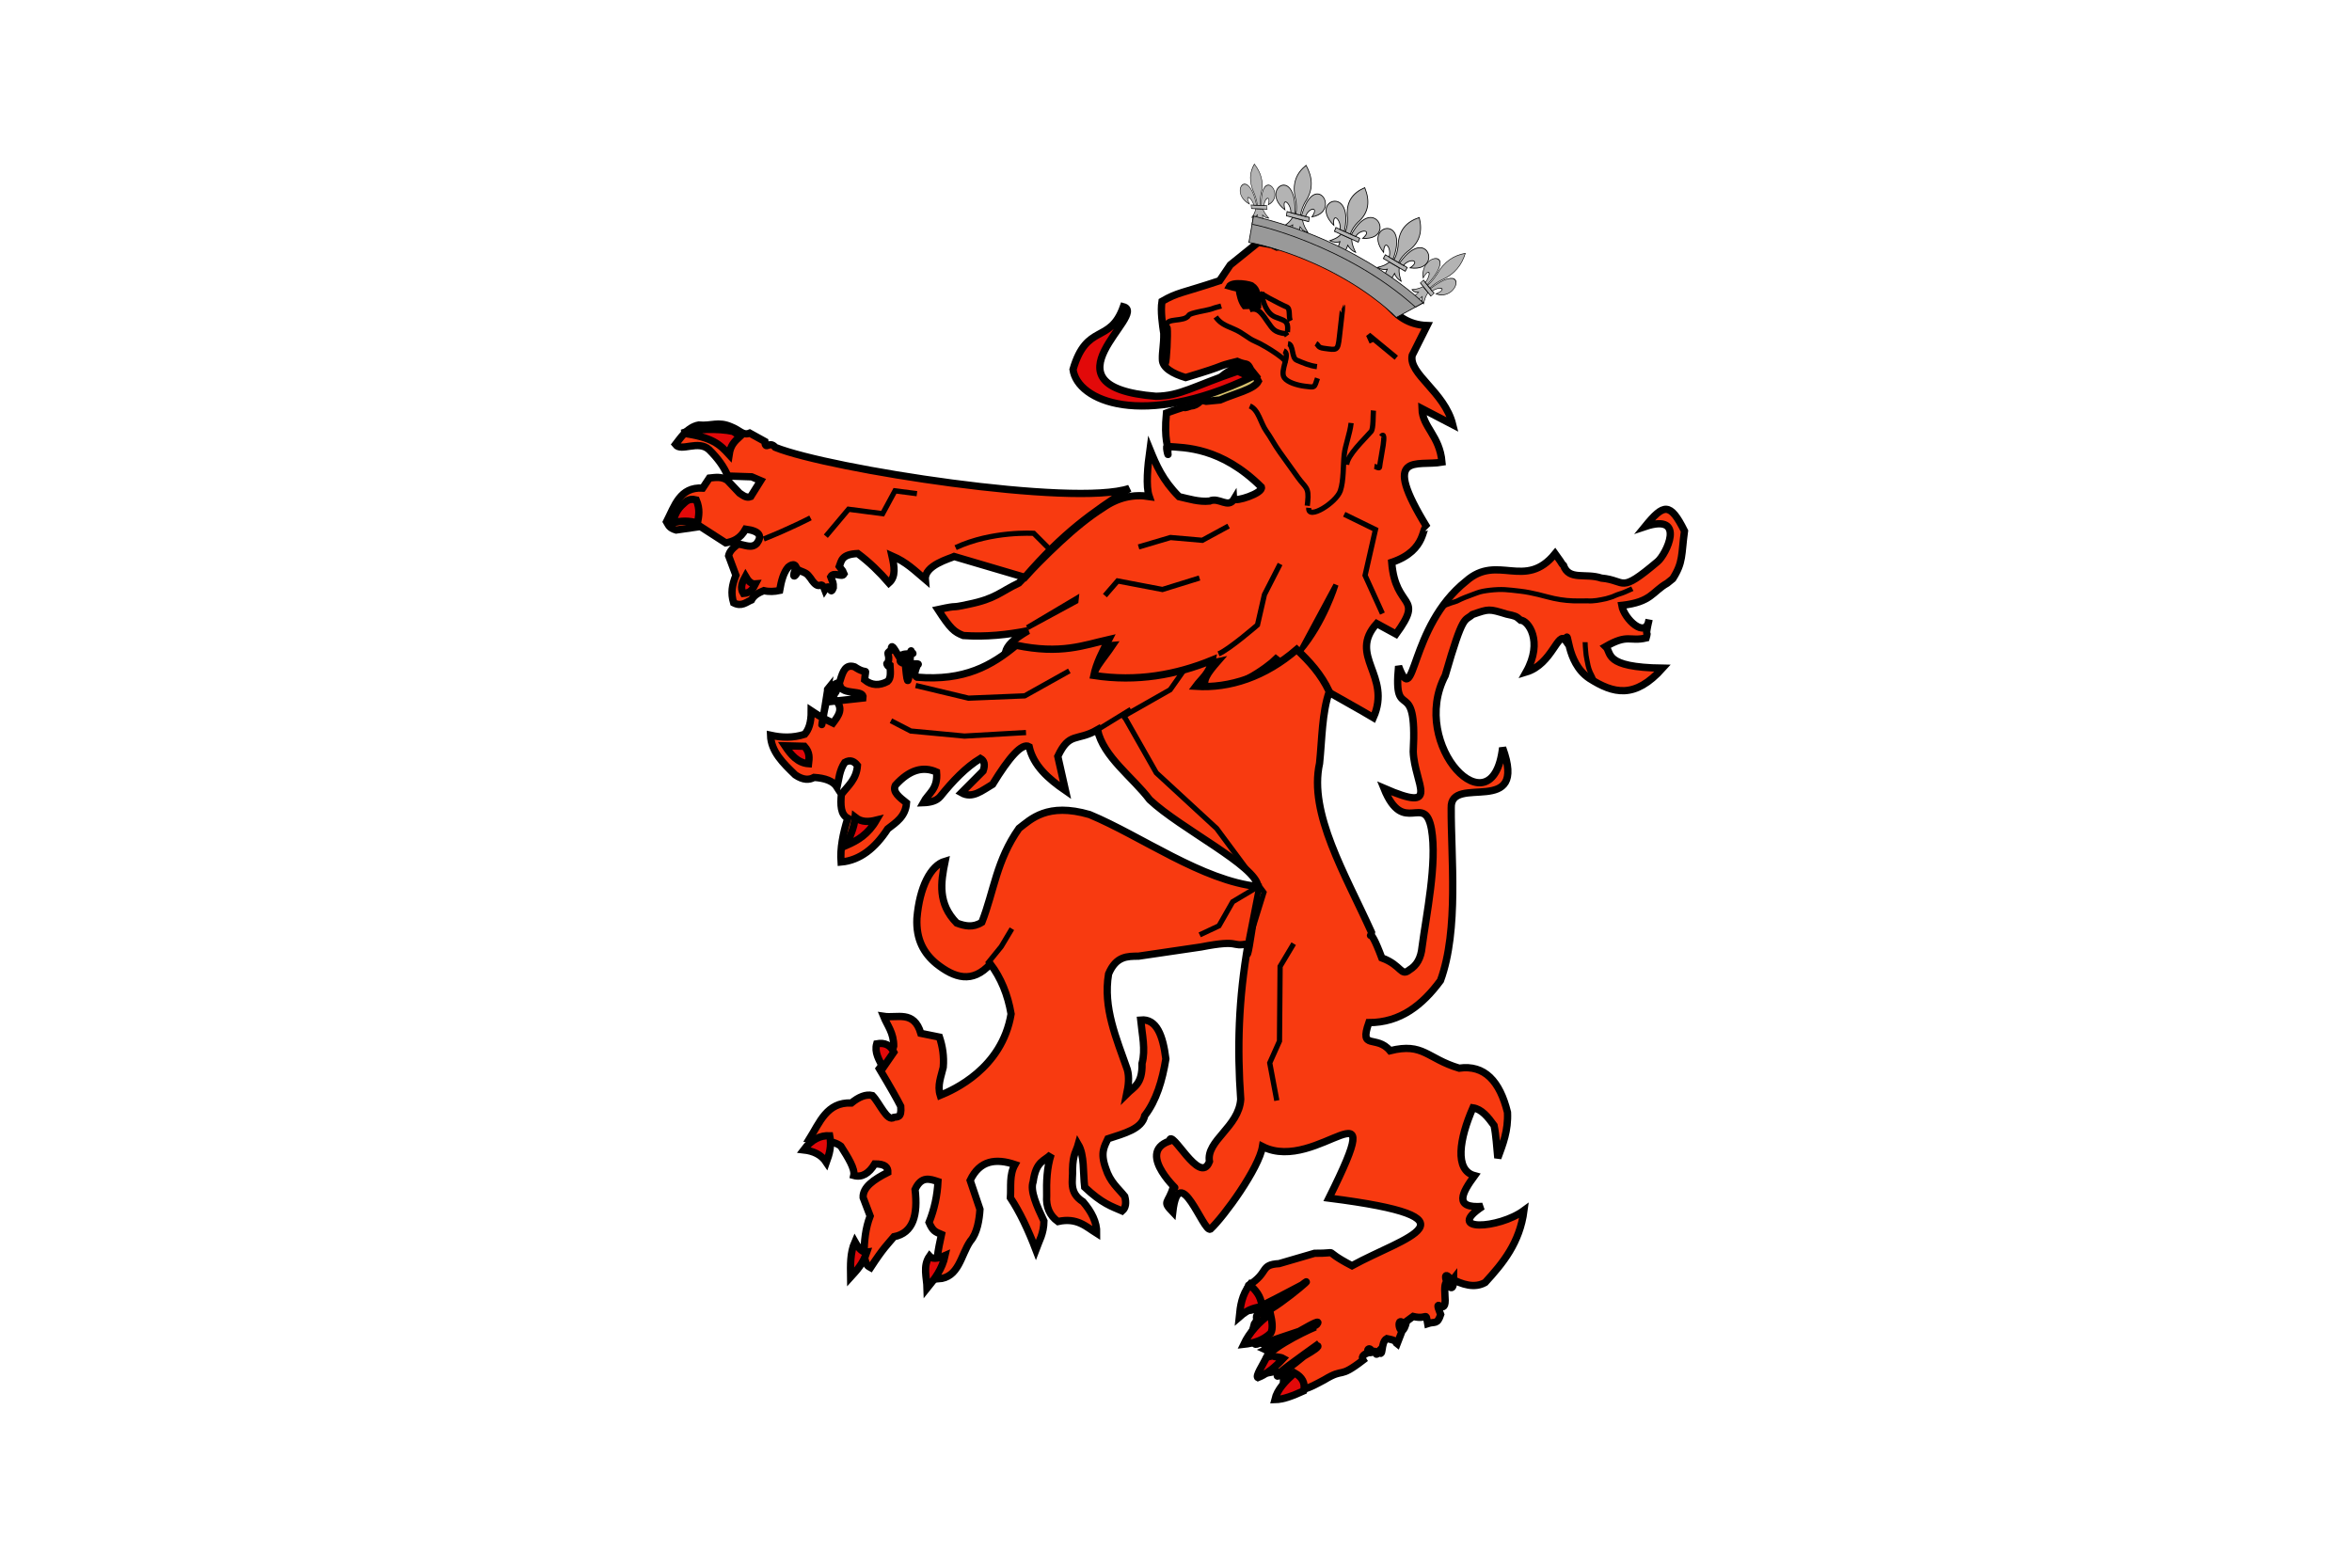 <?xml version="1.0" encoding="UTF-8" standalone="no"?>
<!-- Created with Inkscape (http://www.inkscape.org/) -->
<svg
   xmlns:dc="http://purl.org/dc/elements/1.1/"
   xmlns:cc="http://creativecommons.org/ns#"
   xmlns:rdf="http://www.w3.org/1999/02/22-rdf-syntax-ns#"
   xmlns:svg="http://www.w3.org/2000/svg"
   xmlns="http://www.w3.org/2000/svg"
   xmlns:sodipodi="http://sodipodi.sourceforge.net/DTD/sodipodi-0.dtd"
   xmlns:inkscape="http://www.inkscape.org/namespaces/inkscape"
   id="svg4868"
   sodipodi:version="0.32"
   inkscape:version="0.46"
   width="600"
   height="400"
   version="1.0"
   sodipodi:docbase="C:\Users\Richard"
   sodipodi:docname="RubenidCOA.svg"
   inkscape:output_extension="org.inkscape.output.svg.inkscape">
  <defs
     id="defs4871">
    <inkscape:perspective
       sodipodi:type="inkscape:persp3d"
       inkscape:vp_x="0 : 160.68896 : 1"
       inkscape:vp_y="0 : 1000 : 0"
       inkscape:vp_z="269.29132 : 160.68896 : 1"
       inkscape:persp3d-origin="134.64566 : 107.12598 : 1"
       id="perspective2613" />
  </defs>
  <sodipodi:namedview
     inkscape:window-height="712"
     inkscape:window-width="1024"
     inkscape:pageshadow="2"
     inkscape:pageopacity="0.0"
     guidetolerance="10.0"
     gridtolerance="10.0"
     objecttolerance="10.0"
     borderopacity="1.0"
     bordercolor="#666666"
     pagecolor="#ffffff"
     id="base"
     width="7.6cm"
     height="9.07cm"
     showguides="true"
     inkscape:guide-bbox="true"
     inkscape:zoom="1"
     inkscape:cx="272.0129"
     inkscape:cy="205.45139"
     inkscape:window-x="-4"
     inkscape:window-y="-4"
     inkscape:current-layer="svg4868"
     showgrid="false" />
  <rect
     style="fill:#ffffff;fill-opacity:1;fill-rule:nonzero;stroke:none;stroke-opacity:1"
     id="rect3393"
     width="600"
     height="400"
     x="0"
     y="0" />
  <g
     id="g3569"
     transform="matrix(1.21,0,0,1.21,-53.699,-20.409)">
    <path
       sodipodi:nodetypes="cccccccccccccccccccccccccccccccccccccccccccccccccc"
       id="path1932"
       d="M 333.925,168.196 C 337.868,159.289 328.489,155.206 334.623,148.359 L 338.702,150.577 C 344.793,142.219 338.582,145.575 337.791,135.45 C 345.524,132.867 343.982,127.363 345.279,128.139 C 335.269,111.88 343.168,115.249 348.389,114.325 C 347.909,108.709 344.278,106.958 344.17,103.041 L 350.659,106.418 C 348.927,99.452 341.272,95.73 342.114,91.79 L 345.259,85.513 C 336.996,85.195 335.963,77.343 331.067,75.132 C 329.212,71.519 329.375,74.241 327.089,72.126 L 324.256,72.161 L 321.026,70.766 C 314.343,67.703 316.816,68.561 313.582,68.968 L 312.528,68.47 L 309.665,67.967 L 303.755,72.734 L 301.506,76.058 C 293.504,78.725 292.716,78.475 289.357,80.411 C 289.017,82.457 289.472,85.447 289.735,87.165 C 289.772,89.659 289.399,90.913 289.441,92.604 C 289.396,94.415 291.648,95.673 294.337,96.484 C 304.064,93.577 300.041,94.351 305.212,93.077 C 307.348,94.018 307.243,93.095 308.088,94.825 L 309.644,96.774 C 307.709,95.104 306.534,93.569 303.975,94.912 C 300.081,96.593 298.211,102.453 295.52,102.457 C 292.119,103.599 297.175,101.507 290.295,103.965 C 289.728,109.9 290.777,110.746 290.593,112.336 C 290.868,113.934 289.811,110.105 290.719,111.029 C 294.081,111.286 301.779,111.092 310.313,119.578 C 310.753,120.902 304.677,122.777 304.589,122.064 C 303.318,124.211 301.374,121.613 299.391,122.527 C 297.188,122.751 295.081,122.082 292.955,121.596 C 289.471,118.099 288.128,114.881 286.816,111.666 C 286.336,115.133 285.914,119.409 286.667,121.561 C 283.285,121.036 280.03,121.775 276.921,123.947 C 270.872,127.752 264.627,134.137 259.173,139.809 C 255.249,141.669 254.33,143.121 248.553,144.296 C 244.068,145.28 247.198,144.307 242.134,145.405 C 244.804,149.51 245.559,150.125 247.477,150.882 C 252.273,151.21 256.773,150.725 261.135,149.86 C 257.881,151.791 256.774,152.905 256.336,154.453 C 266.685,158.051 271.382,153.464 278.902,152.953 C 277.048,155.735 274.29,158.573 274.251,161.244 C 286.543,163.767 296.956,157.239 301.041,156.402 C 299.167,158.561 297.418,160.695 298.927,162.176 C 304.277,163.027 311.738,157.498 313.384,155.849 C 317.569,159.25 328.359,164.856 333.925,168.196 z"
       style="fill:#f83a10;fill-opacity:1;fill-rule:evenodd;stroke:#000000;stroke-width:1.538;stroke-linecap:butt;stroke-linejoin:miter;stroke-miterlimit:4;stroke-dasharray:none;stroke-opacity:1" />
    <path
       sodipodi:nodetypes="ccccc"
       id="path1934"
       d="M 309.676,97.265 C 307.11,92.027 302.189,99.033 297.862,100.628 C 298.291,101.614 297.871,101.254 298.7,101.49 L 301.596,101.212 C 304.579,99.887 308.795,98.983 309.676,97.265 z"
       style="fill:#d7c16c;fill-opacity:1;fill-rule:evenodd;stroke:#000000;stroke-width:1.538;stroke-linecap:butt;stroke-linejoin:miter;stroke-miterlimit:4;stroke-dasharray:none;stroke-opacity:1" />
    <path
       sodipodi:nodetypes="cccccc"
       id="path1936"
       d="M 308.16,96.418 L 305.339,95.128 C 295.805,98.367 293.363,100.332 288.105,100.432 C 262.847,98.438 286.695,83.043 281.219,81.544 C 278.391,89.502 273.516,84.81 270.603,94.783 C 271.532,101.456 285.184,107.307 308.16,96.418 z"
       style="fill:#e20909;fill-opacity:1;fill-rule:evenodd;stroke:#000000;stroke-width:1.538;stroke-linecap:butt;stroke-linejoin:miter;stroke-miterlimit:4;stroke-dasharray:none;stroke-opacity:1" />
    <path
       sodipodi:nodetypes="ccccccccccccccccccccccccccccccccccccccccccccc"
       id="path1938"
       d="M 282.481,119.86 C 270.813,123.818 219.274,115.788 207.841,111.21 C 206.55,109.692 205.772,111.973 205.621,109.951 L 202.442,108.196 C 201.007,108.791 200.373,107.571 198.531,106.873 C 195.794,105.665 194.421,106.748 191.682,106.491 C 189.228,106.939 187.616,109.553 186.783,110.602 C 188.003,112.197 191.569,109.577 193.878,111.687 C 195.755,113.542 197.076,115.395 197.815,117.244 L 202.856,117.413 L 204.753,118.224 L 202.648,121.589 C 201.713,121.957 201.02,121.315 200.285,120.844 L 197.735,118.149 C 196.471,117.296 195.203,117.543 193.936,117.675 L 192.532,119.79 C 187.684,119.51 186.612,123.559 184.908,126.883 C 185.301,127.507 185.355,128.179 186.918,128.635 L 192.04,127.899 L 197.38,131.341 C 198.938,131.079 200.424,130.497 201.578,128.441 C 204.803,128.888 204.97,130.02 203.972,131.413 C 202.891,132.632 201.373,131.725 200.016,131.6 C 198.529,132.639 198.147,133.38 197.991,134.06 L 199.529,138.176 C 198.702,140.295 198.423,141.907 199.044,143.987 C 200.753,144.851 201.671,143.86 202.808,143.382 C 203.357,142.35 204.356,141.847 205.413,141.413 C 206.498,141.676 207.661,141.615 208.748,141.38 C 209.095,139.359 209.588,137.559 210.548,136.464 C 211.641,135.56 212.33,135.808 212.483,137.589 C 210.98,140.015 212.082,135.733 212.602,137.037 C 214.461,137.79 214.435,137.714 215.259,138.787 C 217.338,141.993 217.351,138.815 218.269,141.231 C 219.529,139.293 219.317,142.832 220.063,140.799 C 220.082,139.525 219.994,139.863 219.516,138.497 C 220.179,137.319 221.854,138.73 222.316,137.909 C 221.738,136.684 222.524,137.962 221.329,136.317 C 221.795,135.117 221.781,133.749 225.217,133.589 C 227.69,135.429 229.832,137.535 231.788,139.789 C 233.314,138.455 232.929,136.294 232.428,134.083 C 235.563,135.455 237.163,137.123 239.469,139.067 C 239.221,136.083 244.667,134.641 245.547,134.217 L 260.443,138.61 C 268.661,129.119 274.456,125.136 282.481,119.86 z"
       style="fill:#f83a10;fill-opacity:1;fill-rule:evenodd;stroke:#000000;stroke-width:1.538;stroke-linecap:butt;stroke-linejoin:miter;stroke-miterlimit:4;stroke-dasharray:none;stroke-opacity:1" />
    <path
       sodipodi:nodetypes="ccccc"
       id="path1940"
       d="M 198.103,112.73 C 198.39,110.814 199.118,110.057 200.437,108.843 L 198.967,107.843 C 195.83,107.15 190.511,107.305 188.196,108.196 C 194.582,109.066 196.09,110.545 198.103,112.73 z"
       style="fill:#e20909;fill-opacity:1;fill-rule:evenodd;stroke:#000000;stroke-width:1.538;stroke-linecap:butt;stroke-linejoin:miter;stroke-miterlimit:4;stroke-dasharray:none;stroke-opacity:1" />
    <path
       sodipodi:nodetypes="ccccc"
       id="path1942"
       d="M 191.174,122.285 C 192.01,124.252 191.697,125.696 191.429,127.16 C 189.685,126.64 187.94,126.647 186.194,127.148 C 186.518,125.915 186.892,124.685 188.028,123.503 C 188.853,122.833 189.381,121.815 191.174,122.285 z"
       style="fill:#e20909;fill-opacity:1;fill-rule:evenodd;stroke:#000000;stroke-width:1.538;stroke-linecap:butt;stroke-linejoin:miter;stroke-miterlimit:4;stroke-dasharray:none;stroke-opacity:1" />
    <path
       sodipodi:nodetypes="cccc"
       id="path1944"
       d="M 201.541,138.383 C 202.106,139.365 202.752,140.075 203.629,139.997 C 203.151,140.919 202.777,141.912 201.102,142.019 C 200.352,140.83 200.863,139.609 201.541,138.383 z"
       style="fill:#e20909;fill-opacity:1;fill-rule:evenodd;stroke:#000000;stroke-width:1.538;stroke-linecap:butt;stroke-linejoin:miter;stroke-miterlimit:4;stroke-dasharray:none;stroke-opacity:1" />
    <path
       sodipodi:nodetypes="ccccccccccccccccccccccccccccccccccccccccccccccccccccccccccccccccccccccccccccccccccccccccccccccccccccccccccccccccccccccccccccccccccccccccccccccccccccccccccccccccccccccccccccccccccccccccccccccccccccccccccccccc"
       id="path1948"
       d="M 324.628,162.704 C 322.902,159.005 320.409,156.317 317.766,153.828 C 311.112,159.568 303.656,162.05 296.491,161.594 C 297.645,160.033 299.439,158.756 299.943,156.072 C 292.38,159.167 284.063,160.699 274.993,159.302 C 275.532,156.71 276.823,154.217 278.131,151.726 C 272.841,152.925 268.044,154.905 258.609,152.933 C 253.498,157.184 247.724,160.517 237.715,159.669 C 236.865,159.259 237.416,158.137 237.779,157.111 C 239.133,156.382 233.21,157.578 234.296,155.781 C 233.605,154.09 238.101,155.16 236.528,154.409 C 236.2,151.644 236.092,168.367 235.131,155.384 C 234.161,154.353 236.525,155.93 235.444,155.933 C 235.054,159.013 232.126,150.817 232.305,153.971 C 230.807,154.717 232.219,154.738 231.577,156.654 C 232.357,158.647 230.381,155.785 232.015,157.099 C 232.08,158.426 232.311,159.872 231.493,160.571 C 229.776,161.476 228.16,161.444 226.671,160.229 C 226.889,157.189 227.505,159.469 224.54,157.478 C 220.783,156.263 222.267,163.765 218.73,164.185 C 217.285,170.507 217.194,173.143 218.905,162.148 C 218.352,162.822 221.133,160.281 221.167,161.032 C 218.672,166.48 220.493,159.13 221.448,161.332 C 221.85,163.605 226.676,162.146 226.337,164.059 L 219.976,164.752 L 220.324,164.251 C 222.406,166.232 221.159,167.781 219.989,169.339 C 217.975,168.412 216.649,167.574 215.409,166.748 C 215.418,169.39 214.83,170.768 214.032,171.701 C 211.551,172.51 209.167,172.418 206.828,171.905 C 206.943,175.361 209.5,177.821 212.054,180.283 C 213.714,181.394 214.965,181.375 216.012,180.798 C 218.341,180.945 220.048,181.561 220.861,182.854 C 221.246,181.098 221.359,179.307 222.476,177.647 C 223.702,176.948 224.488,177.451 225.154,178.28 C 224.954,181.237 223.121,182.589 221.751,184.396 C 221.58,186.568 221.569,188.612 223.112,189.42 C 222.099,192.661 221.48,195.781 221.699,198.646 C 225.724,198.28 228.904,195.694 231.533,191.656 C 233.318,190.274 235.282,189.065 235.5,186.184 C 234.043,185.018 232.46,183.865 233.155,182.457 C 236.104,179.175 238.972,178.395 241.83,179.66 C 242.177,183.282 240.097,184.137 239.021,186.138 C 240.518,186.084 241.817,185.776 242.617,184.828 C 245.252,181.569 248.003,178.67 251.083,176.805 C 251.884,177.254 252.135,178.089 251.644,179.444 L 247.076,184.032 C 249.404,185.352 251.43,183.553 253.653,182.255 C 257.07,176.664 259.823,173.434 261.353,174.316 C 262.253,178.321 265.392,181.086 269.018,183.582 L 267.395,176.361 C 269.869,171.098 271.372,173.286 275.755,170.75 C 276.988,176.473 283.253,180.816 286.765,185.505 C 293.303,191.649 309.237,199.426 309.607,203.814 C 297.866,202.611 284.945,193.15 274.103,188.638 C 265.167,186.033 261.726,189.623 259.215,191.549 C 254.426,198.35 253.963,204.75 251.385,211.346 C 249.496,212.546 247.779,212.143 246.087,211.512 C 242.06,207.373 242.706,203.019 243.637,198.463 C 240.604,199.345 238.238,203.909 237.695,210.522 C 237.481,214.996 239.171,217.915 241.787,220.077 C 245.594,223.097 249.397,224.332 253.187,220.134 C 255.395,223.079 256.855,226.59 257.546,230.681 C 255.61,242.245 245.319,246.725 242.606,247.842 C 241.95,245.761 242.799,243.875 243.241,241.937 C 243.439,239.576 243.089,237.494 242.447,235.561 L 238.519,234.765 C 237.062,229.83 233.517,231.622 230.667,231.177 C 231.463,233.151 232.808,234.629 232.799,237.46 C 232.148,240.179 230.804,240.722 229.756,242.196 C 232.238,246.351 233.501,248.621 234.283,250.147 C 234.503,252.73 233.538,252.306 232.877,252.464 C 231.458,253.587 229.826,249.41 228.301,247.877 C 226.919,247.552 225.434,248.183 223.882,249.448 C 218.683,249.231 217.19,253.588 214.998,257.083 C 217.409,257.5 219.911,257.225 221.66,258.568 C 223.197,260.979 224.678,263.36 224.376,264.742 C 226.126,265.221 227.581,264.308 228.802,262.3 C 231.06,262.288 231.598,263.058 231.567,264.085 C 228.587,265.586 226.241,267.225 226.349,269.394 L 227.832,273.294 C 226.819,275.918 226.577,278.643 226.539,281.395 C 226.962,283.989 227.453,283.853 227.934,284.142 C 230.671,279.948 231.508,279.273 232.855,277.654 C 236.895,276.865 237.937,273.104 237.306,267.683 C 238.641,264.798 240.391,265.46 242.131,266.029 C 241.988,268.963 241.375,271.835 240.25,274.641 C 241.04,276.473 241.546,276.616 242.871,277.177 C 242.175,280.432 241.496,283.376 242.175,286.547 C 246.559,286.32 246.938,281.526 248.945,278.589 C 250.419,276.927 250.854,273.981 250.983,271.875 L 248.918,265.771 C 250.952,261.498 254.348,261.095 258.359,262.437 C 257.12,264.652 257.571,267.087 257.396,269.44 C 259.364,272.41 261.136,276.134 262.766,280.404 C 263.451,278.535 264.431,277.046 264.472,274.352 C 262.946,271.126 261.52,267.959 262.193,266.072 C 262.817,261.596 264.596,261.726 265.983,260.292 C 265.077,263.121 264.98,266.055 265.046,269.01 C 264.889,271.367 265.666,273.189 267.419,274.451 C 271.457,273.552 273.325,275.515 275.601,276.94 C 275.652,274.558 274.492,272.376 272.724,270.293 C 269.592,268.297 270.637,265.801 270.502,263.446 C 270.591,260.152 271.264,259.752 271.701,258.184 C 273.037,260.437 272.695,264.117 273.056,267.2 C 276.733,270.675 278.739,271.256 280.966,272.221 C 281.734,271.557 281.86,270.502 281.507,269.154 C 280.09,267.365 278.425,266.169 277.498,263.215 C 276.287,259.863 277.251,258.555 277.954,257.002 C 281.453,255.845 285.116,254.954 285.722,252.125 C 288.187,248.922 289.432,244.711 290.176,240.158 C 289.556,235.222 288.232,231.633 284.87,231.954 C 285.173,235.035 285.938,238.176 285.153,241.115 C 285.267,245.542 283.368,246.099 281.928,247.539 C 282.295,245.769 282.495,244.032 282.055,242.423 C 279.764,235.853 276.893,229.379 278.098,222.234 C 279.692,218.449 282.062,218.515 284.415,218.493 L 297.58,216.555 C 306.239,214.867 303.635,216.686 307.525,215.863 C 305.48,227.543 305.188,237.849 305.957,248.679 C 305.564,254.521 298.607,257.406 299.366,261.786 C 297.369,267.144 291.231,254.452 290.935,257.481 C 283.484,260.06 293.96,268.947 291.78,267.058 C 290.689,270.857 289.311,270.014 291.63,272.443 C 292.94,261.316 298.085,276.768 299.564,276.065 C 302.462,273.354 309.804,263.221 310.547,258.64 C 322.191,264.56 337.801,242.907 324.556,269.515 C 357.771,273.735 340.421,277.722 329.412,283.771 C 322.282,280.036 327.583,281.2 321.515,281.149 L 314.054,283.326 C 309.883,283.576 312.037,285.168 307.61,287.919 C 305.702,292.689 308.036,291.945 307.966,293.126 C 307.86,293.767 319.229,287.592 318.816,287.855 C 323.283,284.403 311.259,294.852 309.662,293.849 C 308.769,294.769 309.861,294.766 308.829,296.05 C 307.875,299.445 308.695,296.608 308.8,299.34 C 308.775,301.331 309.645,299.68 310.555,300.217 C 315.975,298.344 321.663,296.575 321.972,296.187 C 323.856,293.923 315.024,299.81 311.141,301.542 C 311.498,301.725 318.531,296.547 321.679,296.69 C 319.204,297.696 310.344,302.068 311.393,303.902 C 311.754,304.705 311.741,304.89 312.157,306.259 C 314.782,305.69 313.429,306.876 314.531,306.14 C 315.557,306.36 322.53,299.711 322.222,300.81 C 321.404,302.034 315.149,304.536 314.066,307.016 C 311.81,307.657 319.439,302.409 322.516,300.162 C 319.232,302.899 313.553,306.051 315.289,309.427 C 318.851,310.445 319.841,309.834 323.583,307.83 C 328.029,305.131 326.394,307.797 331.753,303.675 C 330.689,301.964 335.709,301.603 333.643,301.887 C 332.802,300.168 332.012,302.769 333.863,301.937 C 336.657,301.648 333.382,303.277 334.988,301.82 C 336.146,303.492 335.339,299.916 336.76,299.137 C 339.244,299.602 338.426,299.9 338.928,300.261 L 340.49,296.215 C 338.302,293.449 339.707,300.717 340.937,295.471 L 342.304,294.468 C 345.43,295.219 344.893,293.295 345.374,295.98 C 346.894,295.472 347.392,296.27 348.114,294.07 C 346.282,289.461 349.448,295.203 349.025,290.249 C 348.694,285.705 349.918,287.708 350.856,286.503 C 350.877,291.869 347.675,283.892 350.001,286.332 C 352.713,287.824 355.287,288.556 357.501,287.307 C 361.239,283.224 364.777,278.947 365.681,272.118 C 360.341,276.054 348.83,276.621 356.944,271.254 C 350.711,271.749 352.651,268.339 355.26,264.78 C 350.967,263.631 352.064,256.981 354.91,250.473 C 356.751,250.744 358.082,252.405 359.369,254.189 C 359.809,256.289 359.922,258.737 360.159,261.052 C 361.229,258.135 362.381,255.282 362.201,251.421 C 360.578,244.88 357.398,241.353 352.006,242.111 C 345.194,240.077 344.487,236.67 337.435,238.436 C 334.567,234.975 330.875,238.49 332.971,232.507 C 339.611,232.507 344.25,228.821 348.076,223.637 C 352.002,212.884 350.267,197.369 350.335,187.226 C 350.093,179.917 366.64,189.555 361.174,174.543 C 359.086,192.419 341.353,174.049 349.071,159.325 C 352.919,145.941 353.136,147.983 354.81,146.455 C 358.325,145.232 358.275,145.227 362.01,146.366 C 363.927,146.786 363.933,146.747 364.97,147.649 C 366.513,147.662 369.815,152.028 366.143,158.583 C 371.669,156.917 372.864,149.675 374.456,151.944 C 375.192,148.795 374.332,156.476 379.447,159.91 C 384.546,163.163 389.04,164.294 394.902,157.765 C 382.253,157.585 384.28,154.529 382.894,153.21 C 387.685,150.464 387.866,152.227 391.431,151.393 C 392.017,149.309 391.002,152.107 392.044,147.519 C 391.433,151.767 386.785,147.416 386.292,144.52 C 392.589,143.824 392.685,141.649 395.885,139.84 L 397.047,138.902 C 399.274,135.408 398.822,133.917 399.516,128.837 C 396.47,122.731 395.13,123.069 391.177,127.92 C 400.03,124.943 395.627,133.836 393.825,135.31 C 385.61,142.237 387.38,139.249 381.996,138.772 C 378.62,137.639 375.162,139.359 374.006,136.069 C 373.319,135.377 374.351,136.529 372.242,133.625 C 365.903,141.419 360.109,133.529 353.471,139.425 C 341.357,149.067 342.787,166.751 339.24,157.358 C 337.99,169.932 343.245,158.601 342.327,175.37 C 342.595,182.225 348.382,188.415 336.14,183.085 C 340.298,193.439 344.713,183.789 346.176,191.713 C 347.418,198.833 345.046,209.969 344.188,216.573 C 343.96,218.96 343.021,220.48 341.561,221.364 C 339.661,222.905 339.953,220.421 335.704,218.862 C 332.746,210.947 333.258,215.81 333.537,213.477 C 327.981,201.165 320.242,188.359 322.58,177.835 C 323.117,172.703 323.075,167.218 324.628,162.704 z"
       style="fill:#f83a10;fill-opacity:1;fill-rule:evenodd;stroke:#000000;stroke-width:1.538;stroke-linecap:butt;stroke-linejoin:miter;stroke-miterlimit:4;stroke-dasharray:none;stroke-opacity:1" />
    <path
       sodipodi:nodetypes="cccc"
       id="path1956"
       d="M 209.863,174.131 C 211.141,176.044 212.544,177.744 214.843,177.915 C 214.978,176.744 215.184,175.583 213.971,174.237 L 209.863,174.131 z"
       style="fill:#e20909;fill-opacity:1;fill-rule:evenodd;stroke:#000000;stroke-width:1.538;stroke-linecap:butt;stroke-linejoin:miter;stroke-miterlimit:4;stroke-dasharray:none;stroke-opacity:1" />
    <path
       sodipodi:nodetypes="cccc"
       id="path1958"
       d="M 224.667,189.217 C 224.462,191.524 223.546,193.214 222.872,195.114 C 225.205,194.103 227.437,192.771 229.146,189.799 C 227.59,190.187 226.063,190.314 224.667,189.217 z"
       style="fill:#e20909;fill-opacity:1;fill-rule:evenodd;stroke:#000000;stroke-width:1.538;stroke-linecap:butt;stroke-linejoin:miter;stroke-miterlimit:4;stroke-dasharray:none;stroke-opacity:1" />
    <path
       sodipodi:nodetypes="cccc"
       id="path1960"
       d="M 229.211,236.971 C 228.701,238.777 229.702,240.377 230.572,241.995 L 232.825,238.724 C 232.126,237.277 230.945,236.652 229.211,236.971 z"
       style="fill:#e20909;fill-opacity:1;fill-rule:evenodd;stroke:#000000;stroke-width:1.538;stroke-linecap:butt;stroke-linejoin:miter;stroke-miterlimit:4;stroke-dasharray:none;stroke-opacity:1" />
    <path
       sodipodi:nodetypes="cccc"
       id="path1962"
       d="M 219.313,256.356 C 217.333,256.263 215.482,257.12 213.816,259.348 C 215.872,259.578 217.543,260.346 218.605,261.967 C 219.214,260.278 219.755,258.555 219.313,256.356 z"
       style="fill:#e20909;fill-opacity:1;fill-rule:evenodd;stroke:#000000;stroke-width:1.538;stroke-linecap:butt;stroke-linejoin:miter;stroke-miterlimit:4;stroke-dasharray:none;stroke-opacity:1" />
    <path
       sodipodi:nodetypes="cccc"
       id="path1964"
       d="M 224.621,278.717 C 223.577,281.1 223.682,283.632 223.716,286.155 C 224.983,284.756 226.286,283.454 227.132,280.897 C 226.203,281.027 225.39,280.079 224.621,278.717 z"
       style="fill:#e20909;fill-opacity:1;fill-rule:evenodd;stroke:#000000;stroke-width:1.538;stroke-linecap:butt;stroke-linejoin:miter;stroke-miterlimit:4;stroke-dasharray:none;stroke-opacity:1" />
    <path
       sodipodi:nodetypes="cccc"
       id="path1966"
       d="M 240.347,281.76 C 240.859,282.336 241.855,282.395 243.637,281.618 C 243.027,284.496 241.45,286.535 239.831,288.536 C 239.773,286.248 238.891,283.852 240.347,281.76 z"
       style="fill:#e20909;fill-opacity:1;fill-rule:evenodd;stroke:#000000;stroke-width:1.538;stroke-linecap:butt;stroke-linejoin:miter;stroke-miterlimit:4;stroke-dasharray:none;stroke-opacity:1" />
    <path
       sodipodi:nodetypes="cccc"
       id="path1968"
       d="M 307.868,287.763 C 306.191,289.918 305.878,292.245 305.647,294.582 C 307.821,292.67 309.019,292.72 310.433,292.335 C 310.216,290.045 309.032,288.915 307.868,287.763 z"
       style="fill:#e20909;fill-opacity:1;fill-rule:evenodd;stroke:#000000;stroke-width:1.538;stroke-linecap:butt;stroke-linejoin:miter;stroke-miterlimit:4;stroke-dasharray:none;stroke-opacity:1" />
    <path
       sodipodi:nodetypes="cccc"
       id="path1970"
       d="M 312.221,293.874 C 309.734,295.709 307.793,297.829 306.606,300.345 C 308.684,300.119 310.651,299.546 312.299,297.965 C 312.789,297.065 312.59,295.546 312.221,293.874 z"
       style="fill:#e20909;fill-opacity:1;fill-rule:evenodd;stroke:#000000;stroke-width:1.538;stroke-linecap:butt;stroke-linejoin:miter;stroke-miterlimit:4;stroke-dasharray:none;stroke-opacity:1" />
    <path
       inkscape:transform-center-y="-29.055686"
       inkscape:transform-center-x="16.636234"
       sodipodi:nodetypes="cccc"
       id="path1972"
       d="M 317.311,306.375 C 318.923,307.265 319.629,308.501 319.227,310.162 C 317.095,311.134 315.003,311.977 313.152,312.014 C 313.663,309.818 315.413,308.07 317.311,306.375 z"
       style="fill:#e20909;fill-opacity:1;fill-rule:evenodd;stroke:#000000;stroke-width:1.538;stroke-linecap:butt;stroke-linejoin:miter;stroke-miterlimit:4;stroke-dasharray:none;stroke-opacity:1" />
    <path
       inkscape:transform-center-x="0.52206661"
       inkscape:transform-center-y="4.7216965"
       sodipodi:nodetypes="ccccc"
       id="path1974"
       d="M 311.425,303.059 L 312.719,302.754 C 312.967,303.062 314.278,302.951 314.926,303.325 C 313.166,305.225 311.386,306.653 309.576,307.364 C 309.019,307.088 310.586,304.714 311.425,303.059 z"
       style="fill:#e20909;fill-opacity:1;fill-rule:evenodd;stroke:#000000;stroke-width:1.538;stroke-linecap:butt;stroke-linejoin:miter;stroke-miterlimit:4;stroke-dasharray:none;stroke-opacity:1" />
    <path
       sodipodi:nodetypes="ccccccccc"
       id="path1976"
       d="M 303.342,77.292 C 304.048,75.834 308.442,76.819 308.378,77.039 C 309.62,77.821 309.579,79.134 309.688,80.385 L 309.689,81.859 L 309.236,80.893 C 308.698,81.466 308.052,81.398 307.427,81.452 L 306.709,81.472 C 305.94,80.462 305.649,79.151 305.435,77.791 C 304.506,77.675 303.989,77.469 303.342,77.292 z"
       style="fill:#000000;fill-opacity:1;fill-rule:evenodd;stroke:#000000;stroke-width:1.19;stroke-linecap:butt;stroke-linejoin:miter;stroke-miterlimit:4;stroke-dasharray:none;stroke-opacity:1" />
    <path
       sodipodi:nodetypes="cscssc"
       id="path10601"
       d="M 290.254,93.623 C 290.561,92.936 290.822,87.38 290.664,86.026 C 290.642,85.838 290.451,85.728 290.344,85.579 C 290.129,83.73 294.074,84.906 295.005,83.347 C 295.334,82.796 299.063,82.312 299.944,81.963 C 300.64,81.686 301.025,81.643 301.846,81.399"
       style="fill:none;fill-rule:evenodd;stroke:#000000;stroke-width:1.1px;stroke-linecap:butt;stroke-linejoin:miter;stroke-opacity:1" />
    <path
       id="path10605"
       d="M 307.845,82.203 C 309.671,81.478 310.638,83.341 311.628,84.722 C 312.734,86.266 312.985,86.925 315.41,87.241 C 315.581,87.263 315.624,87.539 315.73,87.688"
       style="fill:none;fill-rule:evenodd;stroke:#000000;stroke-width:1.1px;stroke-linecap:butt;stroke-linejoin:miter;stroke-opacity:1" />
    <path
       id="path10619"
       d="M 310.412,78.888 C 310.593,80.442 311.378,82.947 313.21,83.711 C 315.185,84.536 316.089,84.353 315.816,86.888"
       style="fill:none;fill-rule:evenodd;stroke:#000000;stroke-width:1.1px;stroke-linecap:butt;stroke-linejoin:miter;stroke-opacity:1" />
    <path
       id="path10623"
       d="M 327.448,81.509 C 327.513,81.536 326.928,86.351 326.761,87.906 C 326.435,90.941 326.228,90.675 323.553,90.327 C 322.095,90.137 322.472,89.68 321.822,89.291"
       style="fill:none;fill-rule:evenodd;stroke:#000000;stroke-width:1.1px;stroke-linecap:butt;stroke-linejoin:miter;stroke-opacity:1" />
    <path
       id="path10629"
       d="M 315.922,89.334 C 317.133,89.492 316.618,92.34 317.759,92.816 C 319.292,93.457 320.413,93.973 322.033,94.183"
       style="fill:none;fill-rule:evenodd;stroke:#000000;stroke-width:1.1px;stroke-linecap:butt;stroke-linejoin:miter;stroke-opacity:1" />
    <path
       id="path10633"
       d="M 315.023,90.839 C 316.636,91.512 314.081,95.041 315.149,96.531 C 315.847,97.505 317.869,98.101 319.381,98.298 C 321.722,98.602 321.429,98.687 322.139,96.629"
       style="fill:none;fill-rule:evenodd;stroke:#000000;stroke-width:1.1px;stroke-linecap:butt;stroke-linejoin:miter;stroke-opacity:1" />
    <path
       id="path10637"
       d="M 314.766,93.238 C 317.096,93.541 311.168,89.752 308.975,88.836 C 307.454,88.201 306.47,87.059 304.466,86.223 C 302.483,85.395 301.605,84.989 300.683,83.704"
       style="fill:none;fill-rule:evenodd;stroke:#000000;stroke-width:1.1px;stroke-linecap:butt;stroke-linejoin:miter;stroke-opacity:1" />
    <path
       id="path10641"
       d="M 310.776,78.935 C 309.08,78.227 313.953,80.888 315.648,81.596 C 316.517,81.959 315.971,83.653 316.438,84.536"
       style="fill:none;fill-rule:evenodd;stroke:#000000;stroke-width:1.1px;stroke-linecap:butt;stroke-linejoin:miter;stroke-opacity:1" />
    <path
       id="path10647"
       d="M 307.878,102.477 C 309.734,103.252 310.13,106.079 311.36,107.795 C 312.313,109.125 313.052,110.616 314.2,112.218 C 315.532,114.076 316.924,116.018 318.046,117.583 C 319.579,119.723 320.413,119.549 320.074,122.712 C 320.045,122.979 320.016,123.245 319.988,123.512"
       style="fill:none;fill-rule:evenodd;stroke:#000000;stroke-width:1.1px;stroke-linecap:butt;stroke-linejoin:miter;stroke-opacity:1" />
    <path
       id="path10655"
       d="M 320.308,123.959 C 320.018,126.657 326.082,122.905 326.958,120.364 C 327.68,118.272 327.539,114.961 327.774,112.768 C 327.995,110.709 328.986,108.347 329.231,106.065"
       style="fill:none;fill-rule:evenodd;stroke:#000000;stroke-width:1.1px;stroke-linecap:butt;stroke-linejoin:miter;stroke-opacity:1" />
    <path
       id="path10657"
       d="M 328.286,114.861 C 328.514,112.743 331.915,109.62 333.463,107.832 C 333.953,107.266 333.846,104.27 333.935,103.434"
       style="fill:none;fill-rule:evenodd;stroke:#000000;stroke-width:1.1px;stroke-linecap:butt;stroke-linejoin:miter;stroke-opacity:1" />
    <path
       id="path10661"
       d="M 335.557,108.915 C 336.906,107.357 335.463,113.223 335.233,115.359 C 335.19,115.759 334.507,115.265 334.143,115.218"
       style="fill:none;fill-rule:evenodd;stroke:#000000;stroke-width:1.1px;stroke-linecap:butt;stroke-linejoin:miter;stroke-opacity:1" />
    <path
       id="path12324"
       d="M 260.97,149.222 L 271.205,143.673 L 271.266,143.107 L 260.97,149.222 z"
       style="fill:none;fill-rule:evenodd;stroke:#000000;stroke-width:1.1px;stroke-linecap:butt;stroke-linejoin:miter;stroke-opacity:1" />
    <path
       id="path12326"
       d="M 318.542,154.13 C 323.609,148.195 326.031,140.197 326.031,140.197 L 318.542,154.13 z"
       style="fill:none;fill-rule:evenodd;stroke:#000000;stroke-width:1.1px;stroke-linecap:butt;stroke-linejoin:miter;stroke-opacity:1" />
    <path
       id="path12329"
       d="M 277.328,142.463 L 280.005,139.371 L 289.451,141.173 L 297.267,138.749"
       style="fill:none;fill-rule:evenodd;stroke:#000000;stroke-width:1.1px;stroke-linecap:butt;stroke-linejoin:miter;stroke-opacity:1" />
    <path
       id="path12333"
       d="M 284.422,132.205 L 291.15,130.214 L 297.861,130.8 L 303.394,127.793"
       style="fill:none;fill-rule:evenodd;stroke:#000000;stroke-width:1.1px;stroke-linecap:butt;stroke-linejoin:miter;stroke-opacity:1" />
    <path
       id="path12335"
       d="M 301.28,154.751 C 303.457,153.888 309.491,148.652 309.491,148.652 L 310.96,142.25 L 314.258,135.799"
       style="fill:none;fill-rule:evenodd;stroke:#000000;stroke-width:1.1px;stroke-linecap:butt;stroke-linejoin:miter;stroke-opacity:1" />
    <path
       id="path12339"
       d="M 317.12,215.864 L 314.261,220.652 L 314.132,236.402 L 312.074,241.008 L 313.567,248.942"
       style="fill:none;fill-rule:evenodd;stroke:#000000;stroke-width:1.1px;stroke-linecap:butt;stroke-linejoin:miter;stroke-opacity:1" />
    <path
       id="path12343"
       d="M 307.583,214.91 L 309.886,203.17 C 309.886,203.17 306.852,226.568 307.583,214.91 z"
       style="fill:none;fill-rule:evenodd;stroke:#000000;stroke-width:1.1px;stroke-linecap:butt;stroke-linejoin:miter;stroke-opacity:1" />
    <path
       sodipodi:nodetypes="cccc"
       id="path12347"
       d="M 297.311,214.002 L 301.372,212.096 L 304.261,207.025 L 308.994,204.201"
       style="fill:none;fill-rule:evenodd;stroke:#000000;stroke-width:1.1px;stroke-linecap:butt;stroke-linejoin:miter;stroke-opacity:1" />
    <path
       id="path12351"
       d="M 280.822,168.143 L 291.088,162.312 L 293.856,158.372"
       style="fill:none;fill-rule:evenodd;stroke:#000000;stroke-width:1.1px;stroke-linecap:butt;stroke-linejoin:miter;stroke-opacity:1" />
    <path
       id="path12357"
       d="M 252.496,220.139 L 255.47,216.471 L 257.716,212.71"
       style="fill:none;fill-rule:evenodd;stroke:#000000;stroke-width:1.1px;stroke-linecap:butt;stroke-linejoin:miter;stroke-opacity:1" />
    <path
       id="path12359"
       d="M 205.399,130.527 C 210.842,128.369 215.257,126.076 215.257,126.076"
       style="fill:none;fill-rule:evenodd;stroke:#000000;stroke-width:1.1px;stroke-linecap:butt;stroke-linejoin:miter;stroke-opacity:1" />
    <path
       id="path12361"
       d="M 218.49,129.937 L 223.269,124.252 L 230.463,125.187 L 233.066,120.366 L 237.691,120.967 L 237.691,120.967 L 237.691,120.967 L 236.663,120.834 L 236.663,120.834"
       style="fill:none;fill-rule:evenodd;stroke:#000000;stroke-width:1.1px;stroke-linecap:butt;stroke-linejoin:miter;stroke-opacity:1" />
    <path
       id="path12365"
       d="M 245.847,132.348 C 253.528,128.761 262.325,129.331 262.325,129.331 L 265.618,132.626 L 266.132,132.693"
       style="fill:none;fill-rule:evenodd;stroke:#000000;stroke-width:1.1px;stroke-linecap:butt;stroke-linejoin:miter;stroke-opacity:1" />
    <path
       id="path12369"
       d="M 237.434,161.423 L 248.57,164.088 L 260.413,163.601 L 269.821,158.338"
       style="fill:none;fill-rule:evenodd;stroke:#000000;stroke-width:1.1px;stroke-linecap:butt;stroke-linejoin:miter;stroke-opacity:1" />
    <path
       id="path12371"
       d="M 232.214,168.852 L 236.403,171.019 L 247.711,172.084 L 260.687,171.339"
       style="fill:none;fill-rule:evenodd;stroke:#000000;stroke-width:1.1px;stroke-linecap:butt;stroke-linejoin:miter;stroke-opacity:1" />
    <path
       sodipodi:nodetypes="cccccc"
       id="path12375"
       d="M 281.174,167.541 L 288.158,179.832 L 300.886,191.568 L 310.862,205.027 L 307.479,215.939 L 307.479,215.939"
       style="fill:none;fill-rule:evenodd;stroke:#000000;stroke-width:1.1px;stroke-linecap:butt;stroke-linejoin:miter;stroke-opacity:1" />
    <path
       id="path12379"
       d="M 338.759,92.303 C 332.904,87.472 332.904,87.472 332.904,87.472 L 333.636,89.082"
       style="fill:none;fill-rule:evenodd;stroke:#000000;stroke-width:1.1px;stroke-linecap:butt;stroke-linejoin:miter;stroke-opacity:1" />
    <path
       id="path12381"
       d="M 327.782,125.316 L 334.368,128.537 L 332.173,138.2 L 335.832,146.252 L 335.832,146.252"
       style="fill:none;fill-rule:evenodd;stroke:#000000;stroke-width:1.1px;stroke-linecap:butt;stroke-linejoin:miter;stroke-opacity:1" />
    <path
       sodipodi:nodetypes="cccssssssccccc"
       id="path2257"
       d="M 348.764,144.62 C 349.094,144.436 351.068,143.735 351.555,143.614 C 352.617,143.067 353.636,142.666 354.711,142.287 C 355.243,142.117 356.048,141.727 356.953,141.555 C 357.933,141.368 359.11,141.232 360.202,141.189 C 361.099,141.153 362.097,141.201 363.13,141.326 C 364.449,141.486 365.438,141.555 366.835,141.829 C 368.059,142.07 369.258,142.363 370.495,142.699 C 372.523,143.248 374.221,143.503 376.031,143.568 C 377.06,143.604 378.19,143.568 379.051,143.568 C 380.387,143.672 381.691,143.388 382.985,143.11 C 383.547,142.923 384.259,142.785 384.861,142.47 C 385.513,142.167 386.093,142.067 386.874,141.738 C 387.214,141.568 388.201,141.166 388.521,141.006"
       style="fill:none;fill-rule:evenodd;stroke:#000000;stroke-width:1.049px;stroke-linecap:butt;stroke-linejoin:miter;stroke-opacity:1" />
    <path
       sodipodi:nodetypes="ccccc"
       id="path2259"
       d="M 380.286,160.221 C 379.926,159.749 381.307,161.874 379.646,158.597 C 379.255,157.716 379.082,156.724 378.937,155.943 C 378.812,155.354 378.722,154.739 378.685,154.113 C 378.643,153.38 378.563,152.961 378.571,152.283"
       style="fill:none;fill-rule:evenodd;stroke:#000000;stroke-width:1.049px;stroke-linecap:butt;stroke-linejoin:miter;stroke-opacity:1" />
    <g
       style="fill:#b3b3b3"
       id="g6401"
       transform="matrix(0.113,4.5825165e-3,1.7191534e-2,0.156,304.693,50.925)">
      <path
         id="path1914"
         style="fill:#b3b3b3;fill-opacity:1;fill-rule:evenodd;stroke:#000000;stroke-width:0.902;stroke-linecap:butt;stroke-linejoin:miter;stroke-miterlimit:4;stroke-dasharray:none;stroke-opacity:1"
         d="M 29.739,62.946 C 27.049,69.297 23.723,71.868 20.495,74.989 C 24.114,75.005 27.72,74.31 31.458,71.175 C 31.522,80.85 32.916,84.157 36.277,87.407 C 39.6,84.258 41.136,80.86 41.124,71.175 C 44.862,74.31 48.459,75.005 52.078,74.989 C 48.85,71.868 45.533,69.296 42.843,62.946 L 29.739,62.946 z" />
      <rect
         id="rect2782"
         style="fill:#b3b3b3;fill-opacity:1;fill-rule:nonzero;stroke:#000000;stroke-width:0.902;stroke-linecap:butt;stroke-linejoin:miter;marker:none;marker-start:none;marker-mid:none;marker-end:none;stroke-miterlimit:4;stroke-dasharray:none;stroke-dashoffset:0;stroke-opacity:1;visibility:visible;display:inline;overflow:visible"
         y="58.178"
         x="21.707"
         height="4.772"
         width="29.159" />
      <path
         id="path1993"
         style="fill:#b3b3b3;fill-opacity:1;fill-rule:evenodd;stroke:#000000;stroke-width:3;stroke-linecap:butt;stroke-linejoin:miter;stroke-miterlimit:4;stroke-dasharray:none;stroke-opacity:1"
         transform="matrix(0.301,0,0,0.301,-1.678,0)"
         d="M 126.281,7.938 C 91.34,45.032 77.89,87.763 105.656,141.281 C 111.998,157.54 116.995,174.326 115.969,193.531 L 136.594,193.531 C 135.568,174.326 140.565,157.54 146.906,141.281 C 174.673,87.763 161.223,45.032 126.281,7.938 z" />
      <path
         id="path1881"
         style="fill:#b3b3b3;fill-opacity:1;fill-rule:evenodd;stroke:#000000;stroke-width:3;stroke-linecap:butt;stroke-linejoin:miter;stroke-miterlimit:4;stroke-dasharray:none;stroke-opacity:1"
         transform="matrix(0.301,0,0,0.301,-1.678,0)"
         d="M 52.25,100 C 17.015,100.845 -6.477,160.018 67.469,188.875 C 43.029,141.001 88.364,158.743 94.344,193.531 L 111.875,193.531 C 102.196,122.87 74.823,99.458 52.25,100 z" />
      <path
         id="path2776"
         style="fill:#b3b3b3;fill-opacity:1;fill-rule:evenodd;stroke:#000000;stroke-width:3;stroke-linecap:butt;stroke-linejoin:miter;stroke-miterlimit:4;stroke-dasharray:none;stroke-opacity:1"
         transform="matrix(0.301,0,0,0.301,-1.678,0)"
         d="M 198.969,100 C 176.667,100.418 150.204,124.284 140.719,193.531 L 158.219,193.531 C 164.198,158.743 209.565,141.001 185.125,188.875 C 260.019,159.648 234.946,99.326 198.969,100 z" />
    </g>
    <g
       style="fill:#b3b3b3"
       id="g2513"
       transform="matrix(0.172,7.8024736e-2,-6.3882316e-2,0.171,326.011,53.196)">
      <path
         id="path2515"
         style="fill:#b3b3b3;fill-opacity:1;fill-rule:evenodd;stroke:#000000;stroke-width:0.902;stroke-linecap:butt;stroke-linejoin:miter;stroke-miterlimit:4;stroke-dasharray:none;stroke-opacity:1"
         d="M 29.739,62.946 C 27.049,69.297 23.723,71.868 20.495,74.989 C 24.114,75.005 27.72,74.31 31.458,71.175 C 31.522,80.85 32.916,84.157 36.277,87.407 C 39.6,84.258 41.136,80.86 41.124,71.175 C 44.862,74.31 48.459,75.005 52.078,74.989 C 48.85,71.868 45.533,69.296 42.843,62.946 L 29.739,62.946 z" />
      <rect
         id="rect2517"
         style="fill:#b3b3b3;fill-opacity:1;fill-rule:nonzero;stroke:#000000;stroke-width:0.902;stroke-linecap:butt;stroke-linejoin:miter;marker:none;marker-start:none;marker-mid:none;marker-end:none;stroke-miterlimit:4;stroke-dasharray:none;stroke-dashoffset:0;stroke-opacity:1;visibility:visible;display:inline;overflow:visible"
         y="58.178"
         x="21.707"
         height="4.772"
         width="29.159" />
      <path
         id="path2519"
         style="fill:#b3b3b3;fill-opacity:1;fill-rule:evenodd;stroke:#000000;stroke-width:3;stroke-linecap:butt;stroke-linejoin:miter;stroke-miterlimit:4;stroke-dasharray:none;stroke-opacity:1"
         transform="matrix(0.301,0,0,0.301,-1.678,0)"
         d="M 126.281,7.938 C 91.34,45.032 77.89,87.763 105.656,141.281 C 111.998,157.54 116.995,174.326 115.969,193.531 L 136.594,193.531 C 135.568,174.326 140.565,157.54 146.906,141.281 C 174.673,87.763 161.223,45.032 126.281,7.938 z" />
      <path
         id="path2521"
         style="fill:#b3b3b3;fill-opacity:1;fill-rule:evenodd;stroke:#000000;stroke-width:3;stroke-linecap:butt;stroke-linejoin:miter;stroke-miterlimit:4;stroke-dasharray:none;stroke-opacity:1"
         transform="matrix(0.301,0,0,0.301,-1.678,0)"
         d="M 52.25,100 C 17.015,100.845 -6.477,160.018 67.469,188.875 C 43.029,141.001 88.364,158.743 94.344,193.531 L 111.875,193.531 C 102.196,122.87 74.823,99.458 52.25,100 z" />
      <path
         id="path2523"
         style="fill:#b3b3b3;fill-opacity:1;fill-rule:evenodd;stroke:#000000;stroke-width:3;stroke-linecap:butt;stroke-linejoin:miter;stroke-miterlimit:4;stroke-dasharray:none;stroke-opacity:1"
         transform="matrix(0.301,0,0,0.301,-1.678,0)"
         d="M 198.969,100 C 176.667,100.418 150.204,124.284 140.719,193.531 L 158.219,193.531 C 164.198,158.743 209.565,141.001 185.125,188.875 C 260.019,159.648 234.946,99.326 198.969,100 z" />
    </g>
    <g
       style="fill:#b3b3b3"
       id="g2537"
       transform="matrix(0.161,4.2312457e-2,-2.9663183e-2,0.186,313.962,49.741)">
      <path
         id="path2539"
         style="fill:#b3b3b3;fill-opacity:1;fill-rule:evenodd;stroke:#000000;stroke-width:0.902;stroke-linecap:butt;stroke-linejoin:miter;stroke-miterlimit:4;stroke-dasharray:none;stroke-opacity:1"
         d="M 29.739,62.946 C 27.049,69.297 23.723,71.868 20.495,74.989 C 24.114,75.005 27.72,74.31 31.458,71.175 C 31.522,80.85 32.916,84.157 36.277,87.407 C 39.6,84.258 41.136,80.86 41.124,71.175 C 44.862,74.31 48.459,75.005 52.078,74.989 C 48.85,71.868 45.533,69.296 42.843,62.946 L 29.739,62.946 z" />
      <rect
         id="rect2541"
         style="fill:#b3b3b3;fill-opacity:1;fill-rule:nonzero;stroke:#000000;stroke-width:0.902;stroke-linecap:butt;stroke-linejoin:miter;marker:none;marker-start:none;marker-mid:none;marker-end:none;stroke-miterlimit:4;stroke-dasharray:none;stroke-dashoffset:0;stroke-opacity:1;visibility:visible;display:inline;overflow:visible"
         y="58.178"
         x="21.707"
         height="4.772"
         width="29.159" />
      <path
         id="path2543"
         style="fill:#b3b3b3;fill-opacity:1;fill-rule:evenodd;stroke:#000000;stroke-width:3;stroke-linecap:butt;stroke-linejoin:miter;stroke-miterlimit:4;stroke-dasharray:none;stroke-opacity:1"
         transform="matrix(0.301,0,0,0.301,-1.678,0)"
         d="M 126.281,7.938 C 91.34,45.032 77.89,87.763 105.656,141.281 C 111.998,157.54 116.995,174.326 115.969,193.531 L 136.594,193.531 C 135.568,174.326 140.565,157.54 146.906,141.281 C 174.673,87.763 161.223,45.032 126.281,7.938 z" />
      <path
         id="path2545"
         style="fill:#b3b3b3;fill-opacity:1;fill-rule:evenodd;stroke:#000000;stroke-width:3;stroke-linecap:butt;stroke-linejoin:miter;stroke-miterlimit:4;stroke-dasharray:none;stroke-opacity:1"
         transform="matrix(0.301,0,0,0.301,-1.678,0)"
         d="M 52.25,100 C 17.015,100.845 -6.477,160.018 67.469,188.875 C 43.029,141.001 88.364,158.743 94.344,193.531 L 111.875,193.531 C 102.196,122.87 74.823,99.458 52.25,100 z" />
      <path
         transform="matrix(0.301,0,0,0.301,-1.678,0)"
         id="path2547"
         style="fill:#b3b3b3;fill-opacity:1;fill-rule:evenodd;stroke:#000000;stroke-width:3;stroke-linecap:butt;stroke-linejoin:miter;stroke-miterlimit:4;stroke-dasharray:none;stroke-opacity:1"
         d="M 198.969,100 C 176.667,100.418 150.204,124.284 140.719,193.531 L 158.219,193.531 C 164.198,158.743 209.565,141.001 185.125,188.875 C 260.019,159.648 234.946,99.326 198.969,100 z" />
    </g>
    <g
       style="fill:#b3b3b3"
       id="g2561"
       transform="matrix(7.6548685e-2,9.5239784e-2,-0.138,0.126,350.852,66.531)">
      <path
         id="path2563"
         style="fill:#b3b3b3;fill-opacity:1;fill-rule:evenodd;stroke:#000000;stroke-width:0.902;stroke-linecap:butt;stroke-linejoin:miter;stroke-miterlimit:4;stroke-dasharray:none;stroke-opacity:1"
         d="M 29.739,62.946 C 27.049,69.297 23.723,71.868 20.495,74.989 C 24.114,75.005 27.72,74.31 31.458,71.175 C 31.522,80.85 32.916,84.157 36.277,87.407 C 39.6,84.258 41.136,80.86 41.124,71.175 C 44.862,74.31 48.459,75.005 52.078,74.989 C 48.85,71.868 45.533,69.296 42.843,62.946 L 29.739,62.946 z" />
      <rect
         id="rect2565"
         style="fill:#b3b3b3;fill-opacity:1;fill-rule:nonzero;stroke:#000000;stroke-width:0.902;stroke-linecap:butt;stroke-linejoin:miter;marker:none;marker-start:none;marker-mid:none;marker-end:none;stroke-miterlimit:4;stroke-dasharray:none;stroke-dashoffset:0;stroke-opacity:1;visibility:visible;display:inline;overflow:visible"
         y="58.178"
         x="21.707"
         height="4.772"
         width="29.159" />
      <path
         id="path2567"
         style="fill:#b3b3b3;fill-opacity:1;fill-rule:evenodd;stroke:#000000;stroke-width:3;stroke-linecap:butt;stroke-linejoin:miter;stroke-miterlimit:4;stroke-dasharray:none;stroke-opacity:1"
         transform="matrix(0.301,0,0,0.301,-1.678,0)"
         d="M 126.281,7.938 C 91.34,45.032 77.89,87.763 105.656,141.281 C 111.998,157.54 116.995,174.326 115.969,193.531 L 136.594,193.531 C 135.568,174.326 140.565,157.54 146.906,141.281 C 174.673,87.763 161.223,45.032 126.281,7.938 z" />
      <path
         id="path2569"
         style="fill:#b3b3b3;fill-opacity:1;fill-rule:evenodd;stroke:#000000;stroke-width:3;stroke-linecap:butt;stroke-linejoin:miter;stroke-miterlimit:4;stroke-dasharray:none;stroke-opacity:1"
         transform="matrix(0.301,0,0,0.301,-1.678,0)"
         d="M 52.25,100 C 17.015,100.845 -6.477,160.018 67.469,188.875 C 43.029,141.001 88.364,158.743 94.344,193.531 L 111.875,193.531 C 102.196,122.87 74.823,99.458 52.25,100 z" />
      <path
         id="path2571"
         style="fill:#b3b3b3;fill-opacity:1;fill-rule:evenodd;stroke:#000000;stroke-width:3;stroke-linecap:butt;stroke-linejoin:miter;stroke-miterlimit:4;stroke-dasharray:none;stroke-opacity:1"
         transform="matrix(0.301,0,0,0.301,-1.678,0)"
         d="M 198.969,100 C 176.667,100.418 150.204,124.284 140.719,193.531 L 158.219,193.531 C 164.198,158.743 209.565,141.001 185.125,188.875 C 260.019,159.648 234.946,99.326 198.969,100 z" />
    </g>
    <g
       style="fill:#b3b3b3"
       id="g2573"
       transform="matrix(0.158,9.2192869e-2,-8.6784909e-2,0.165,338.066,58.991)">
      <path
         id="path2575"
         style="fill:#b3b3b3;fill-opacity:1;fill-rule:evenodd;stroke:#000000;stroke-width:0.902;stroke-linecap:butt;stroke-linejoin:miter;stroke-miterlimit:4;stroke-dasharray:none;stroke-opacity:1"
         d="M 29.739,62.946 C 27.049,69.297 23.723,71.868 20.495,74.989 C 24.114,75.005 27.72,74.31 31.458,71.175 C 31.522,80.85 32.916,84.157 36.277,87.407 C 39.6,84.258 41.136,80.86 41.124,71.175 C 44.862,74.31 48.459,75.005 52.078,74.989 C 48.85,71.868 45.533,69.296 42.843,62.946 L 29.739,62.946 z" />
      <rect
         id="rect2577"
         style="fill:#b3b3b3;fill-opacity:1;fill-rule:nonzero;stroke:#000000;stroke-width:0.902;stroke-linecap:butt;stroke-linejoin:miter;marker:none;marker-start:none;marker-mid:none;marker-end:none;stroke-miterlimit:4;stroke-dasharray:none;stroke-dashoffset:0;stroke-opacity:1;visibility:visible;display:inline;overflow:visible"
         y="58.178"
         x="21.707"
         height="4.772"
         width="29.159" />
      <path
         id="path2579"
         style="fill:#b3b3b3;fill-opacity:1;fill-rule:evenodd;stroke:#000000;stroke-width:3;stroke-linecap:butt;stroke-linejoin:miter;stroke-miterlimit:4;stroke-dasharray:none;stroke-opacity:1"
         transform="matrix(0.301,0,0,0.301,-1.678,0)"
         d="M 126.281,7.938 C 91.34,45.032 77.89,87.763 105.656,141.281 C 111.998,157.54 116.995,174.326 115.969,193.531 L 136.594,193.531 C 135.568,174.326 140.565,157.54 146.906,141.281 C 174.673,87.763 161.223,45.032 126.281,7.938 z" />
      <path
         id="path2581"
         style="fill:#b3b3b3;fill-opacity:1;fill-rule:evenodd;stroke:#000000;stroke-width:3;stroke-linecap:butt;stroke-linejoin:miter;stroke-miterlimit:4;stroke-dasharray:none;stroke-opacity:1"
         transform="matrix(0.301,0,0,0.301,-1.678,0)"
         d="M 52.25,100 C 17.015,100.845 -6.477,160.018 67.469,188.875 C 43.029,141.001 88.364,158.743 94.344,193.531 L 111.875,193.531 C 102.196,122.87 74.823,99.458 52.25,100 z" />
      <path
         transform="matrix(0.301,0,0,0.301,-1.678,0)"
         id="path2583"
         style="fill:#b3b3b3;fill-opacity:1;fill-rule:evenodd;stroke:#000000;stroke-width:3;stroke-linecap:butt;stroke-linejoin:miter;stroke-miterlimit:4;stroke-dasharray:none;stroke-opacity:1"
         d="M 198.969,100 C 176.667,100.418 150.204,124.284 140.719,193.531 L 158.219,193.531 C 164.198,158.743 209.565,141.001 185.125,188.875 C 260.019,159.648 234.946,99.326 198.969,100 z" />
    </g>
    <g
       transform="matrix(0.155,0.175,-0.177,0.149,354.311,-64.079)"
       id="g2591"
       style="fill:#999999"
       inkscape:transform-center-x="13.459751"
       inkscape:transform-center-y="-118.70027">
      <path
         id="path2593"
         d="M 302.092,504.864 C 303.294,505.129 298.793,506.561 288.372,510.52 L 303.798,529.496 C 303.798,529.496 327.993,508.941 369.023,492.176 C 369.31,492.059 369.591,491.948 369.88,491.832 C 370.478,491.592 371.06,491.354 371.653,491.121 C 412.804,474.923 441.253,474.362 441.253,474.362 L 446.811,446.969 C 441.272,447.692 377.373,468.839 378.359,467.894 L 302.092,504.864 z"
         style="fill:#999999;stroke:#000000;stroke-width:0.677;stroke-miterlimit:4;stroke-dasharray:none;stroke-opacity:1"
         sodipodi:nodetypes="cccssscccc" />
      <path
         id="path2595"
         d="M 453.458,418.363 L 453.458,418.363 z M 446.716,447.08 C 446.716,447.08 370.529,451.767 290.587,508.859 C 289.077,509.869 287.896,510.768 288.443,510.549 L 293.208,516.52 C 292.74,515.627 361.895,464.307 445.206,454.959 C 446.657,447.29 446.716,447.08 446.716,447.08 z M 298.181,522.546 L 298.181,522.546 z M 444.966,455.934 L 444.966,455.934 z M 424.094,468.792 C 424.094,468.792 424.094,468.792 424.094,468.792 z"
         style="fill:#999999;fill-opacity:1;fill-rule:nonzero;stroke:#000000;stroke-width:0.677;stroke-linecap:butt;stroke-linejoin:miter;marker:none;marker-start:none;marker-mid:none;marker-end:none;stroke-miterlimit:4;stroke-dasharray:none;stroke-dashoffset:0;stroke-opacity:1;visibility:visible;display:inline;overflow:visible;enable-background:accumulate"
         sodipodi:nodetypes="cccccccccccccc" />
    </g>
    <path
       id="path2597"
       d="M 275.969,170.636 L 282.787,166.44 L 282.787,166.44"
       style="fill:none;fill-rule:evenodd;stroke:#000000;stroke-width:1.049px;stroke-linecap:butt;stroke-linejoin:miter;stroke-opacity:1" />
  </g>
</svg>

